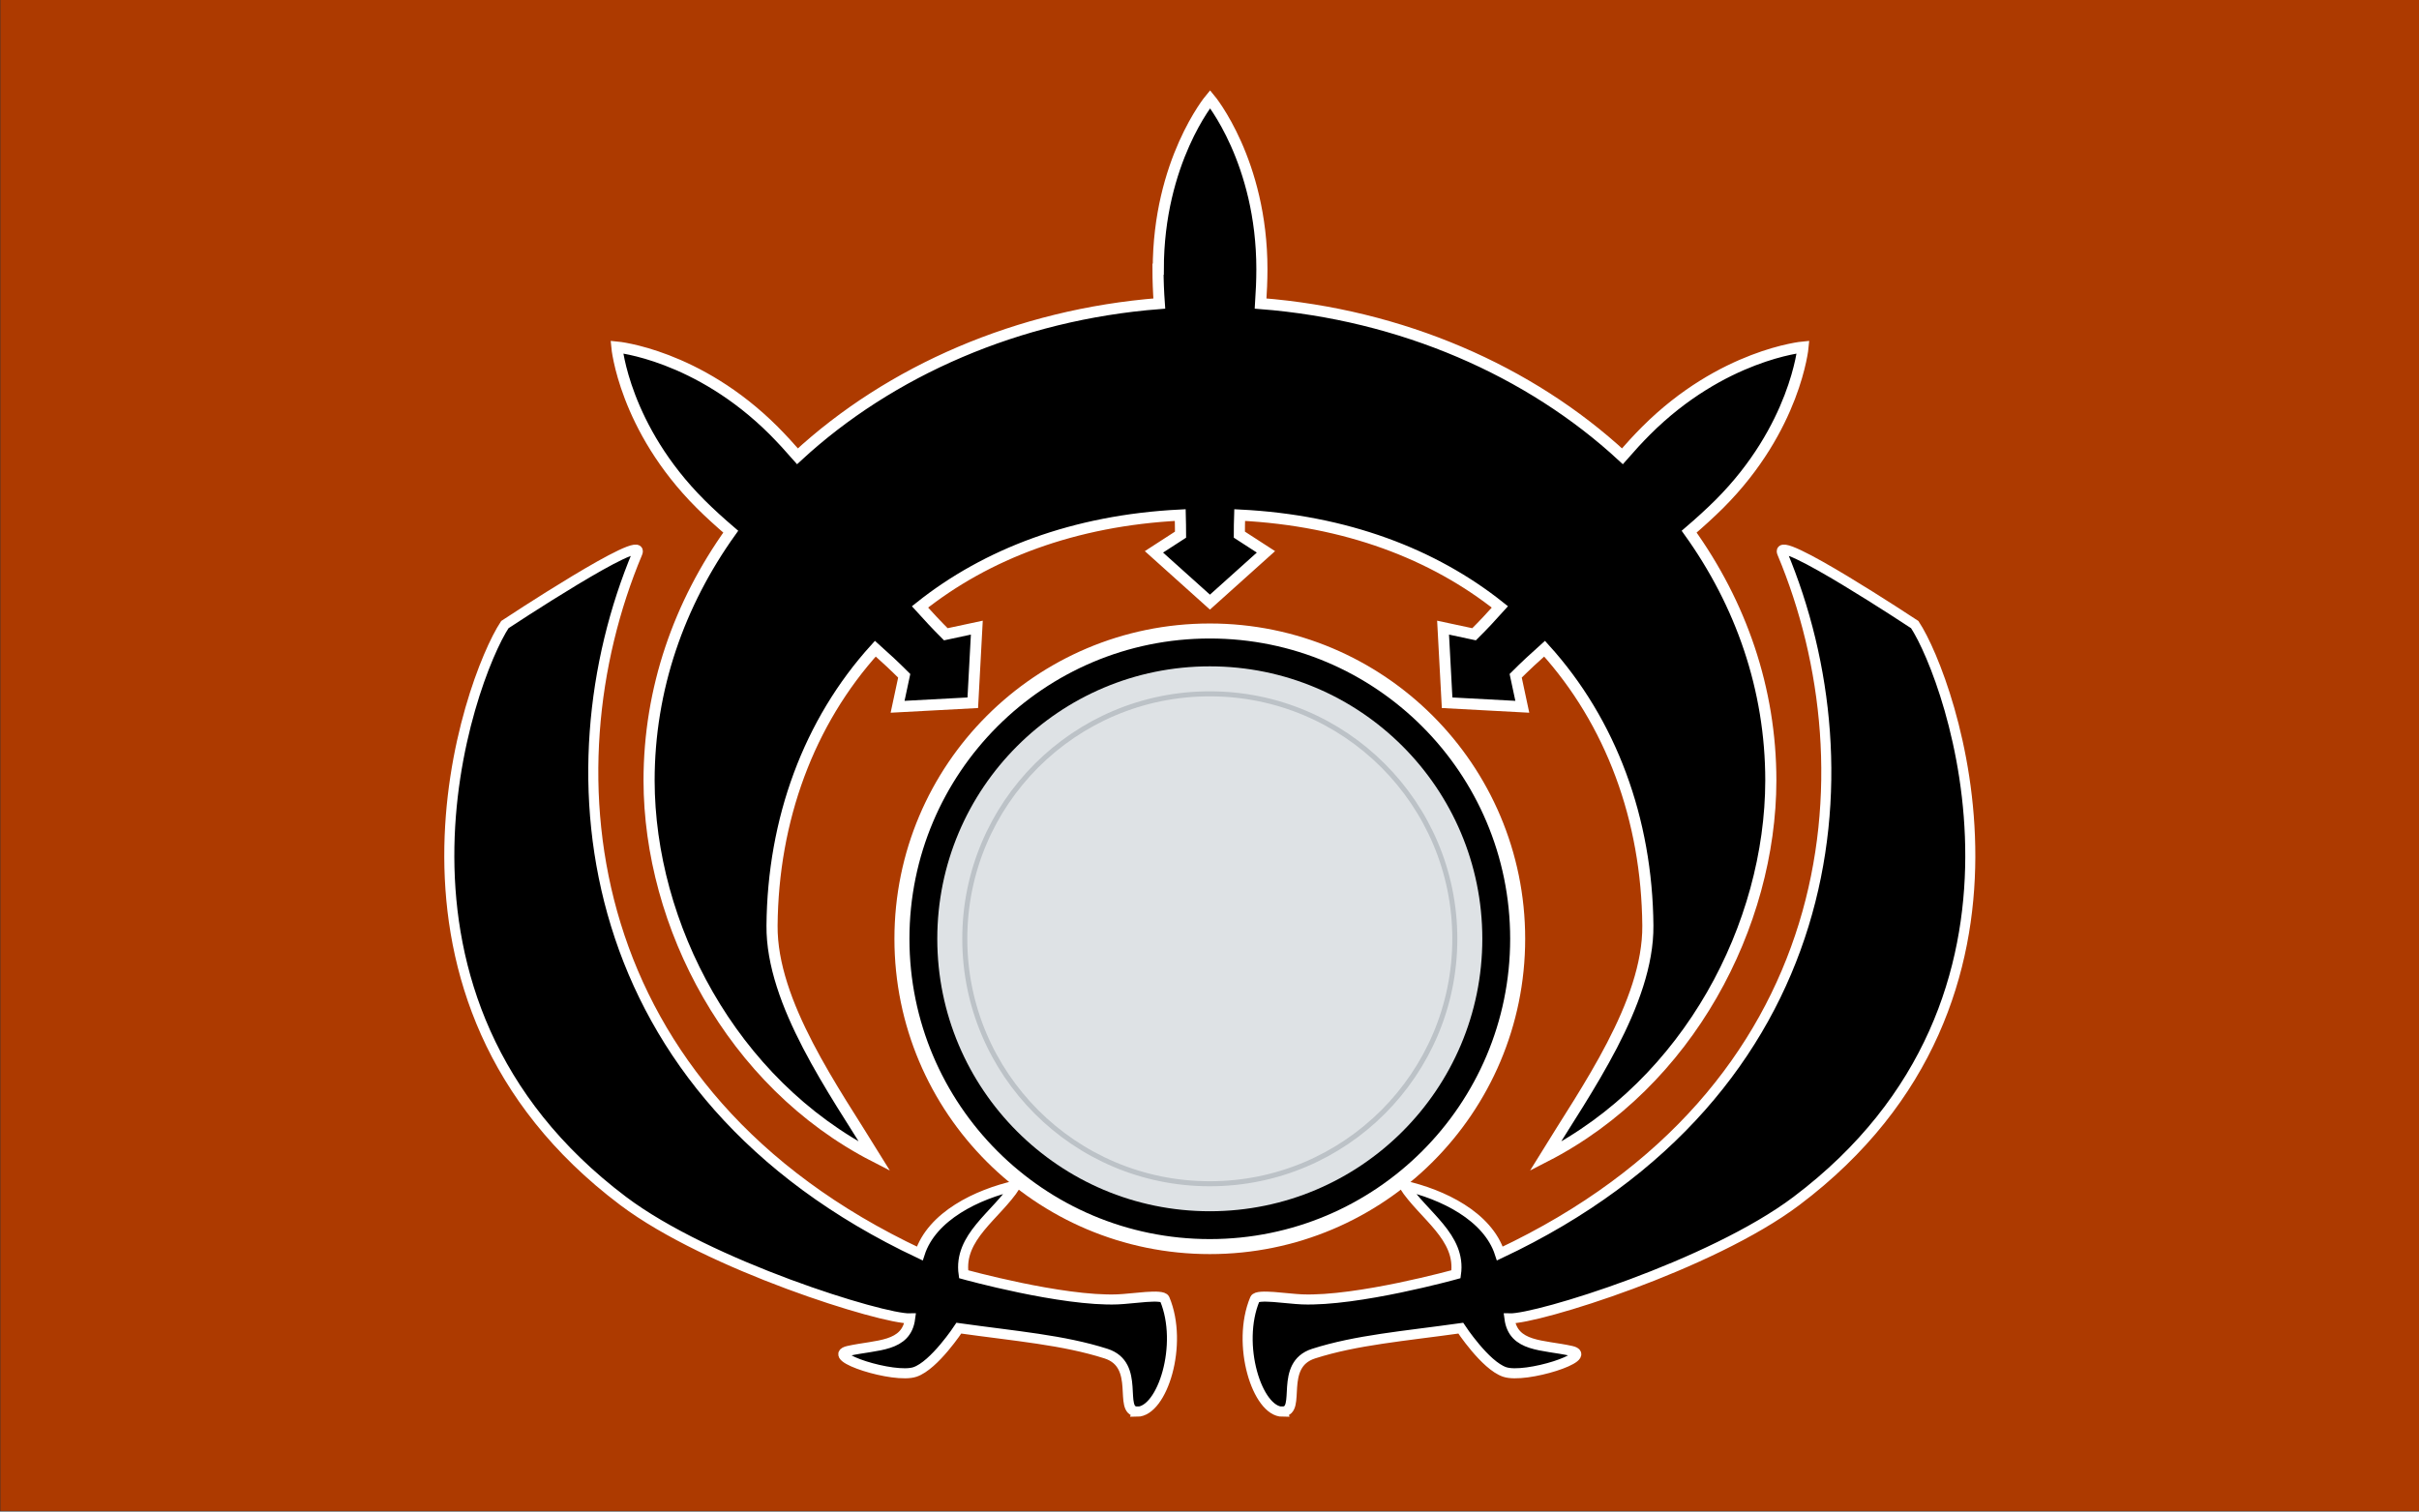 <?xml version="1.0" encoding="UTF-8" standalone="no"?>
<!-- Created with Inkscape (http://www.inkscape.org/) -->

<svg
   width="264.583mm"
   height="165.365mm"
   viewBox="0 0 264.583 165.365"
   version="1.1"
   id="svg1"
   xml:space="preserve"
   sodipodi:docname="GLA flag.svg"
   inkscape:version="1.3 (0e150ed6c4, 2023-07-21)"
   xmlns:inkscape="http://www.inkscape.org/namespaces/inkscape"
   xmlns:sodipodi="http://sodipodi.sourceforge.net/DTD/sodipodi-0.dtd"
   xmlns="http://www.w3.org/2000/svg"
   xmlns:svg="http://www.w3.org/2000/svg"><rect x="0" y="0" width="264.583" height="165.365" fill="#333333" stroke="none"/><sodipodi:namedview
     id="namedview1"
     pagecolor="#ffffff"
     bordercolor="#111111"
     borderopacity="1"
     inkscape:showpageshadow="0"
     inkscape:pageopacity="0"
     inkscape:pagecheckerboard="1"
     inkscape:deskcolor="#d1d1d1"
     inkscape:document-units="mm"
     inkscape:zoom="0.70099432"
     inkscape:cx="407.27862"
     inkscape:cy="120.54306"
     inkscape:window-width="1920"
     inkscape:window-height="1017"
     inkscape:window-x="-8"
     inkscape:window-y="-8"
     inkscape:window-maximized="1"
     inkscape:current-layer="layer1" /><defs
     id="defs1"><clipPath
       clipPathUnits="userSpaceOnUse"
       id="clipPath10"><rect
         style="opacity:1;fill:#000000;stroke:none;stroke-width:0.265;stroke-linecap:square;stroke-miterlimit:3;stroke-dasharray:none"
         id="rect11"
         width="58.737"
         height="40.72"
         x="125.412"
         y="142.412" /></clipPath></defs><g
     inkscape:label="Layer 1"
     inkscape:groupmode="layer"
     id="layer1"
     transform="translate(-89.844,-197.798)"><g
       id="g17"
       transform="matrix(-8.333,0,0,8.333,1103.125,-1450.517)"><rect
         style="opacity:1;fill:#ad3a00;fill-opacity:1;stroke:none;stroke-width:0.265;stroke-linecap:square;stroke-miterlimit:3;stroke-dasharray:none;stroke-opacity:1"
         id="rect15"
         width="31.75"
         height="19.844"
         x="89.844"
         y="197.798" /><g
         id="g16"
         transform="translate(0.131,0.131)"><g
           id="g15"><circle
             style="fill:#000000;stroke:#ffffff;stroke-width:0.197;stroke-linecap:square;stroke-miterlimit:3;stroke-dasharray:none"
             id="path4"
             cx="105.588"
             cy="210"
             r="4.041" /><circle
             style="fill:#dee2e5;fill-opacity:1;stroke:none;stroke-width:0.175;stroke-linecap:square;stroke-miterlimit:3;stroke-dasharray:none"
             id="circle4"
             cx="105.588"
             cy="210"
             r="3.577" /><circle
             style="fill:none;stroke:#bcc2c7;stroke-width:0.066;stroke-linecap:square;stroke-miterlimit:3;stroke-dasharray:none;stroke-opacity:1"
             id="circle5"
             cx="105.588"
             cy="210"
             r="3.216" /></g><path
           style="fill:#000000;stroke:#ffffff;stroke-width:0.132;stroke-linecap:butt;stroke-linejoin:miter;stroke-dasharray:none;stroke-opacity:1"
           d="m 106.544,216.209 c -0.333,0 -0.613,-0.884 -0.364,-1.479 0.03,-0.071 0.425,-0.003 0.618,0.004 0.73,0.029 2.021,-0.33 2.021,-0.33 0.071,-0.49 -0.426,-0.769 -0.683,-1.164 0.506,0.114 1.1,0.4 1.259,0.892 4.491,-2.114 4.91,-6.325 3.706,-9.197 -0.122,-0.291 1.74,0.94 1.74,0.94 0.473,0.719 1.989,4.898 -1.553,7.567 -1.121,0.845 -3.407,1.553 -3.767,1.542 0.05,0.379 0.434,0.343 0.81,0.426 0.324,0.072 -0.602,0.369 -0.873,0.277 -0.255,-0.086 -0.576,-0.575 -0.576,-0.575 -0.749,0.105 -1.372,0.155 -1.931,0.334 -0.463,0.148 -0.155,0.76 -0.408,0.76 0,0 0,0 0,0 z"
           id="path12"
           sodipodi:nodetypes="ssscccscscsscsss" /><path
           id="path13"
           style="fill:#000000;fill-opacity:1;stroke:#ffffff;stroke-width:0.146;stroke-linecap:butt;stroke-linejoin:miter;stroke-dasharray:none;stroke-opacity:1"
           d="m 106.268,201.209 c 0,0.147 -0.006,0.297 -0.017,0.451 1.852,0.145 3.534,0.883 4.749,2.005 0.103,-0.118 0.206,-0.23 0.311,-0.336 1,-1 2.06,-1.098 2.06,-1.098 0,0 -0.097,1.06 -1.098,2.06 -0.123,0.123 -0.257,0.244 -0.397,0.364 0.677,0.946 1.072,2.062 1.072,3.268 -0.003,1.891 -1.075,3.967 -2.961,4.935 0.531,-0.863 1.356,-2.014 1.347,-3.031 -0.012,-1.393 -0.482,-2.672 -1.356,-3.636 -0.129,0.115 -0.256,0.233 -0.379,0.356 l 0.087,0.407 -0.987,-0.053 -0.053,-0.986 0.407,0.087 c 0.117,-0.117 0.229,-0.237 0.339,-0.359 -0.871,-0.694 -2.02,-1.136 -3.416,-1.206 -0.002,0.086 -0.004,0.171 -0.004,0.257 l 0.349,0.226 -0.735,0.66 -0.735,-0.66 0.349,-0.226 c 0,-0.086 -10e-4,-0.172 -0.004,-0.257 -1.396,0.07 -2.545,0.512 -3.416,1.206 0.109,0.122 0.222,0.243 0.339,0.359 l 0.407,-0.087 -0.053,0.986 -0.987,0.053 0.087,-0.407 c -0.123,-0.123 -0.25,-0.241 -0.379,-0.356 -0.874,0.964 -1.344,2.243 -1.356,3.636 -0.009,1.017 0.816,2.167 1.347,3.031 -1.886,-0.967 -2.958,-3.043 -2.961,-4.935 -2e-5,-1.207 0.394,-2.322 1.072,-3.268 -0.14,-0.12 -0.273,-0.241 -0.397,-0.364 -1,-1 -1.098,-2.06 -1.098,-2.06 0,0 1.06,0.098 2.06,1.098 0.105,0.105 0.208,0.218 0.311,0.336 1.215,-1.123 2.897,-1.86 4.749,-2.005 -0.01,-0.153 -0.017,-0.304 -0.017,-0.451 0,-1.415 0.68,-2.233 0.68,-2.233 0,0 0.68,0.819 0.68,2.233 z"
           sodipodi:nodetypes="sccccccccscccccccccccccccccccccccccccsccscs" /><path
           style="fill:#000000;stroke:#ffffff;stroke-width:0.132;stroke-linecap:butt;stroke-linejoin:miter;stroke-dasharray:none;stroke-opacity:1"
           d="m 104.632,216.209 c 0.333,0 0.613,-0.884 0.364,-1.479 -0.03,-0.071 -0.425,-0.003 -0.618,0.004 -0.73,0.029 -2.021,-0.33 -2.021,-0.33 -0.071,-0.49 0.426,-0.769 0.683,-1.164 -0.506,0.114 -1.1,0.4 -1.259,0.892 -4.491,-2.114 -4.91,-6.325 -3.706,-9.197 0.122,-0.291 -1.74,0.94 -1.74,0.94 -0.473,0.719 -1.989,4.898 1.553,7.567 1.121,0.845 3.407,1.553 3.767,1.542 -0.05,0.379 -0.434,0.343 -0.81,0.426 -0.324,0.072 0.602,0.369 0.873,0.277 0.255,-0.086 0.576,-0.575 0.576,-0.575 0.749,0.105 1.372,0.155 1.931,0.334 0.463,0.148 0.155,0.76 0.408,0.76 1e-5,0 0,0 0,0 z"
           id="path14"
           sodipodi:nodetypes="ssscccscscsscsss" /></g></g></g></svg>
